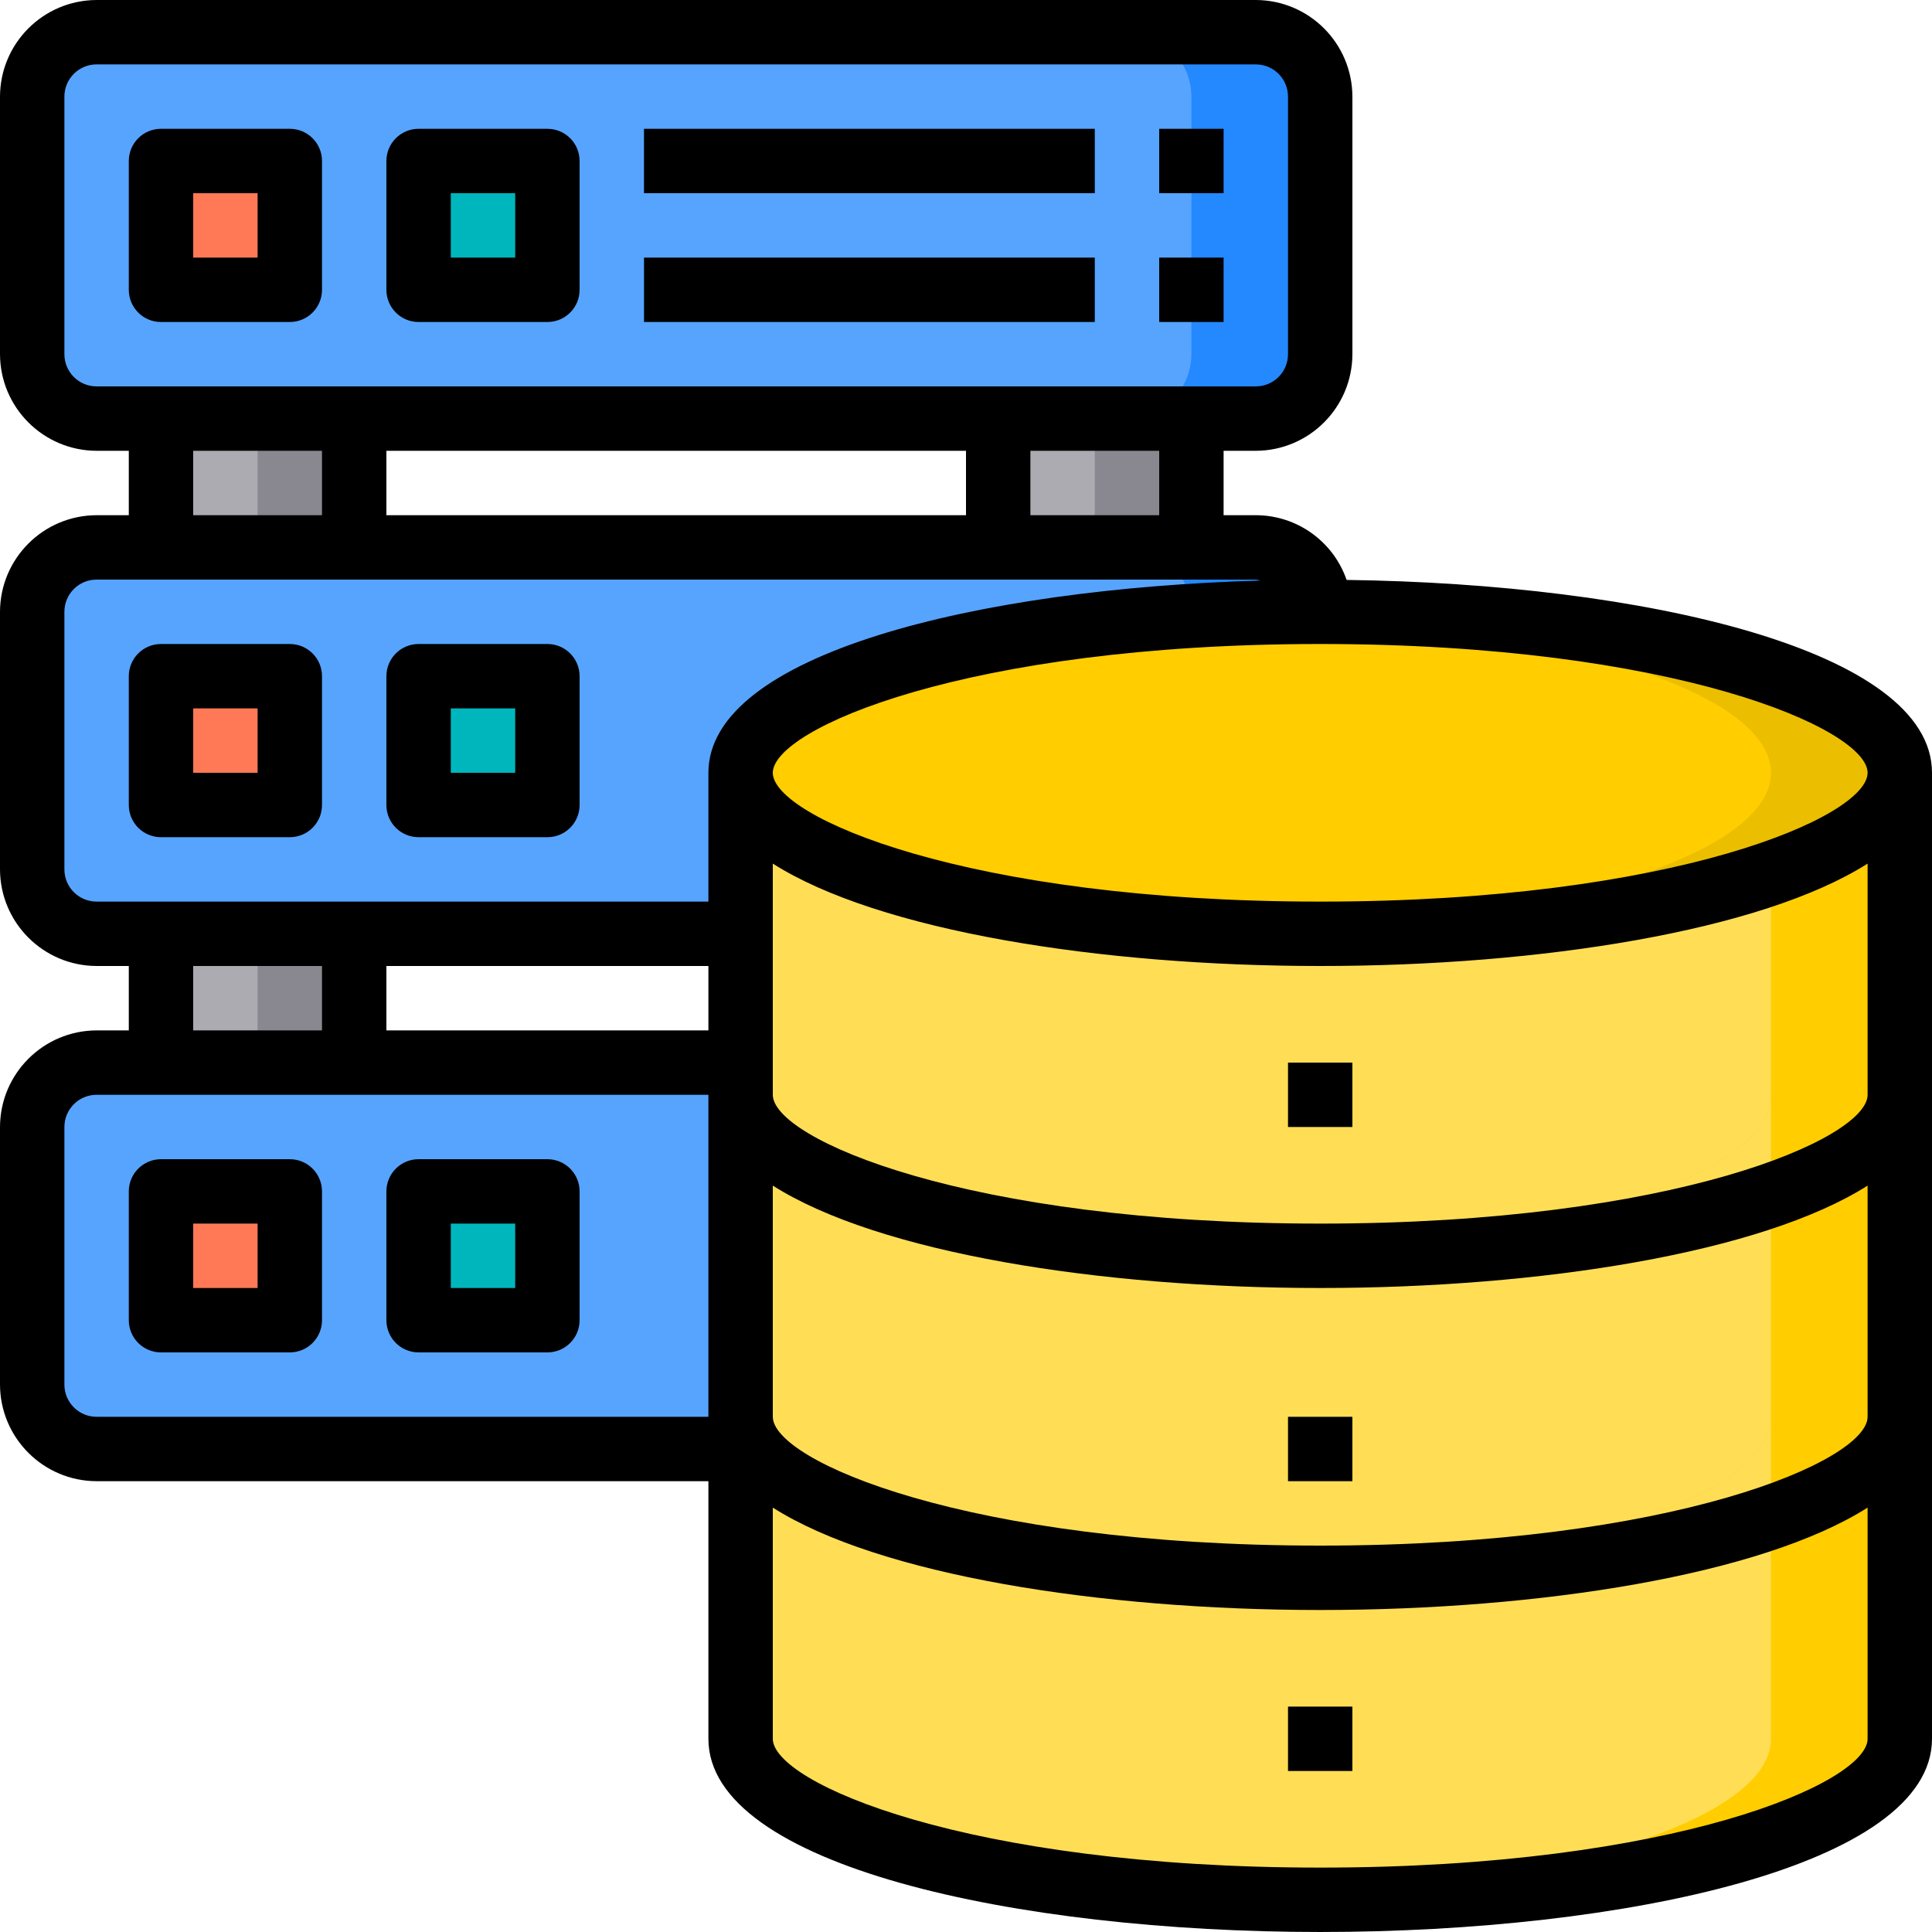 <!-- Generator: Adobe Illustrator 24.0.0, SVG Export Plug-In  -->
<svg version="1.1" xmlns="http://www.w3.org/2000/svg" xmlns:xlink="http://www.w3.org/1999/xlink" x="0px" y="0px" width="480px"
	 height="480px" viewBox="0 0 480 480" style="enable-background:new 0 0 480 480;" xml:space="preserve">
<style type="text/css">
	.st0{fill:#57A4FF;}
	.st1{fill:#2488FF;}
	.st2{fill:#ACABB1;}
	.st3{fill:#898890;}
	.st4{fill:#00B6BD;}
	.st5{fill:#FF7956;}
	.st6{fill:#FFDE55;}
	.st7{fill:#FFCD00;}
	.st8{fill:#EBBF00;}
</style>
<defs>
</defs>
<g id="Layer_34_1_">
	<g id="database_server_1_">
		<path class="st0" d="M24,136h288c8.84,0,16,7.16,16,16v64c0,8.84-7.16,16-16,16H24c-8.84,0-16-7.16-16-16v-64
			C8,143.16,15.16,136,24,136z"/>
		<path class="st1" d="M328,152v64c-0.03,8.83-7.17,15.97-16,16h-32c8.83-0.03,15.97-7.17,16-16v-64c-0.03-8.83-7.17-15.97-16-16h32
			C320.83,136.03,327.97,143.17,328,152z"/>
		<path class="st2" d="M248,232h48v32h-48V232z"/>
		<path class="st2" d="M248,104h48v32h-48V104z"/>
		<path class="st3" d="M272,104h24v32h-24V104z"/>
		<path class="st3" d="M272,232h24v32h-24V232z"/>
		<path class="st0" d="M24,264h288c8.84,0,16,7.16,16,16v64c0,8.84-7.16,16-16,16H24c-8.84,0-16-7.16-16-16v-64
			C8,271.16,15.16,264,24,264z"/>
		<path class="st1" d="M328,280v64c-0.03,8.83-7.17,15.97-16,16h-32c8.83-0.03,15.97-7.17,16-16v-64c-0.03-8.83-7.17-15.97-16-16h32
			C320.83,264.03,327.97,271.17,328,280z"/>
		<path class="st4" d="M104,296h32v32h-32V296z"/>
		<path class="st4" d="M104,168h32v32h-32V168z"/>
		<path class="st0" d="M24,8h288c8.84,0,16,7.16,16,16v64c0,8.84-7.16,16-16,16H24c-8.84,0-16-7.16-16-16V24C8,15.16,15.16,8,24,8z"
			/>
		<path class="st1" d="M328,24v64c-0.03,8.83-7.17,15.97-16,16h-32c8.83-0.03,15.97-7.17,16-16V24c-0.03-8.83-7.17-15.97-16-16h32
			C320.83,8.03,327.97,15.17,328,24z"/>
		<path class="st4" d="M104,40h32v32h-32V40z"/>
		<path class="st2" d="M40,232h48v32H40V232z"/>
		<path class="st2" d="M40,104h48v32H40V104z"/>
		<path class="st3" d="M64,104h24v32H64V104z"/>
		<path class="st3" d="M64,232h24v32H64V232z"/>
		<path class="st5" d="M40,296h32v32H40V296z"/>
		<path class="st5" d="M40,168h32v32H40V168z"/>
		<path class="st5" d="M40,40h32v32H40V40z"/>
		<path class="st6" d="M472,352v80c0,22.08-64.48,40-144,40s-144-17.92-144-40v-80c0,22.08,64.48,40,144,40S472,374.08,472,352z"/>
		<path class="st6" d="M472,272v80c0,22.08-64.48,40-144,40s-144-17.92-144-40v-80c0,22.08,64.48,40,144,40S472,294.08,472,272z"/>
		<path class="st6" d="M472,192v80c0,22.08-64.48,40-144,40s-144-17.92-144-40v-80c0,22.08,64.48,40,144,40S472,214.08,472,192z"/>
		<g>
			<ellipse class="st7" cx="328" cy="192" rx="144" ry="40"/>
			<path class="st7" d="M472,352v80c0,22.08-64.48,40-144,40c-5.44,0-10.72-0.08-16-0.32c72-2.16,128-19.12,128-39.68v-54.88
				C460,370.24,472,361.52,472,352z"/>
			<path class="st7" d="M472,272v80c0,9.52-12,18.24-32,25.12c-36.35,10.68-74.12,15.7-112,14.88c-5.44,0-10.72-0.08-16-0.32
				c72-2.16,128-19.12,128-39.68v-54.88C460,290.24,472,281.52,472,272z"/>
			<path class="st7" d="M472,192v80c0,9.52-12,18.24-32,25.12c-36.35,10.68-74.12,15.7-112,14.88c-5.44,0-10.72-0.08-16-0.32
				c72-2.16,128-19.12,128-39.68v-54.88C460,210.24,472,201.52,472,192z"/>
		</g>
		<path class="st8" d="M472,192c0,9.52-12,18.24-32,25.12c-36.35,10.68-74.12,15.7-112,14.88c-5.44,0-10.72-0.08-16-0.32
			c72-2.16,128-19.12,128-39.68s-56-37.52-128-39.68c5.28-0.24,10.56-0.32,16-0.32C407.52,152,472,169.92,472,192z"/>
		<path class="st6" d="M440,352v25.12c-36.35,10.68-74.12,15.7-112,14.88c-5.44,0-10.72-0.08-16-0.32C384,389.52,440,372.56,440,352
			z"/>
		<path class="st6" d="M440,272v25.12c-36.35,10.68-74.12,15.7-112,14.88c-5.44,0-10.72-0.08-16-0.32C384,309.52,440,292.56,440,272
			z"/>
		<path d="M334.56,144.08c-3.33-9.62-12.38-16.07-22.56-16.08h-8v-16h8c13.24-0.04,23.96-10.76,24-24V24
			c-0.04-13.24-10.76-23.96-24-24H24C10.76,0.04,0.04,10.76,0,24v64c0.04,13.24,10.76,23.96,24,24h8v16h-8
			c-13.24,0.04-23.96,10.76-24,24v64c0.04,13.24,10.76,23.96,24,24h8v16h-8c-13.24,0.04-23.96,10.76-24,24v64
			c0.04,13.24,10.76,23.96,24,24h152v64c0,31.52,76.48,48,152,48s152-16.48,152-48V192C480,161.36,407.92,145.04,334.56,144.08z
			 M24,96c-4.42,0-8-3.58-8-8V24c0-4.42,3.58-8,8-8h288c4.42,0,8,3.58,8,8v64c0,4.42-3.58,8-8,8H24z M288,112v16h-32v-16H288z
			 M240,112v16H96v-16H240z M80,112v16H48v-16H80z M176,352H24c-4.42,0-8-3.58-8-8v-64c0-4.42,3.58-8,8-8h152V352z M48,256v-16h32
			v16H48z M176,256H96v-16h80V256z M176,192v32H24c-4.42,0-8-3.58-8-8v-64c0-4.42,3.58-8,8-8h288c0.38,0.04,0.76,0.12,1.12,0.24
			C242.72,146.24,176,162.56,176,192z M464,432c0,10.88-48,32-136,32s-136-21.12-136-32v-57.44C218.32,391.28,273.28,400,328,400
			s109.68-8.72,136-25.44V432z M464,352c0,10.88-48,32-136,32s-136-21.12-136-32v-57.44C218.32,311.28,273.28,320,328,320
			s109.68-8.72,136-25.44V352z M464,272c0,10.88-48,32-136,32s-136-21.12-136-32v-57.44C218.32,231.28,273.28,240,328,240
			s109.68-8.72,136-25.44V272z M328,224c-88,0-136-21.12-136-32s48-32,136-32s136,21.12,136,32S416,224,328,224z"/>
		<path d="M320,264h16v16h-16V264z"/>
		<path d="M320,352h16v16h-16V352z"/>
		<path d="M320,424h16v16h-16V424z"/>
		<path d="M72,160H40c-4.42,0-8,3.58-8,8v32c0,4.42,3.58,8,8,8h32c4.42,0,8-3.58,8-8v-32C80,163.58,76.42,160,72,160z M64,192H48
			v-16h16V192z"/>
		<path d="M136,160h-32c-4.42,0-8,3.58-8,8v32c0,4.42,3.58,8,8,8h32c4.42,0,8-3.58,8-8v-32C144,163.58,140.42,160,136,160z M128,192
			h-16v-16h16V192z"/>
		<path d="M72,32H40c-4.42,0-8,3.58-8,8v32c0,4.42,3.58,8,8,8h32c4.42,0,8-3.58,8-8V40C80,35.58,76.42,32,72,32z M64,64H48V48h16V64
			z"/>
		<path d="M136,32h-32c-4.42,0-8,3.58-8,8v32c0,4.42,3.58,8,8,8h32c4.42,0,8-3.58,8-8V40C144,35.58,140.42,32,136,32z M128,64h-16
			V48h16V64z"/>
		<path d="M160,32h112v16H160V32z"/>
		<path d="M288,32h16v16h-16V32z"/>
		<path d="M160,64h112v16H160V64z"/>
		<path d="M288,64h16v16h-16V64z"/>
		<path d="M72,288H40c-4.42,0-8,3.58-8,8v32c0,4.42,3.58,8,8,8h32c4.42,0,8-3.58,8-8v-32C80,291.58,76.42,288,72,288z M64,320H48
			v-16h16V320z"/>
		<path d="M136,288h-32c-4.42,0-8,3.58-8,8v32c0,4.42,3.58,8,8,8h32c4.42,0,8-3.58,8-8v-32C144,291.58,140.42,288,136,288z M128,320
			h-16v-16h16V320z"/>
	</g>
</g>
</svg>
